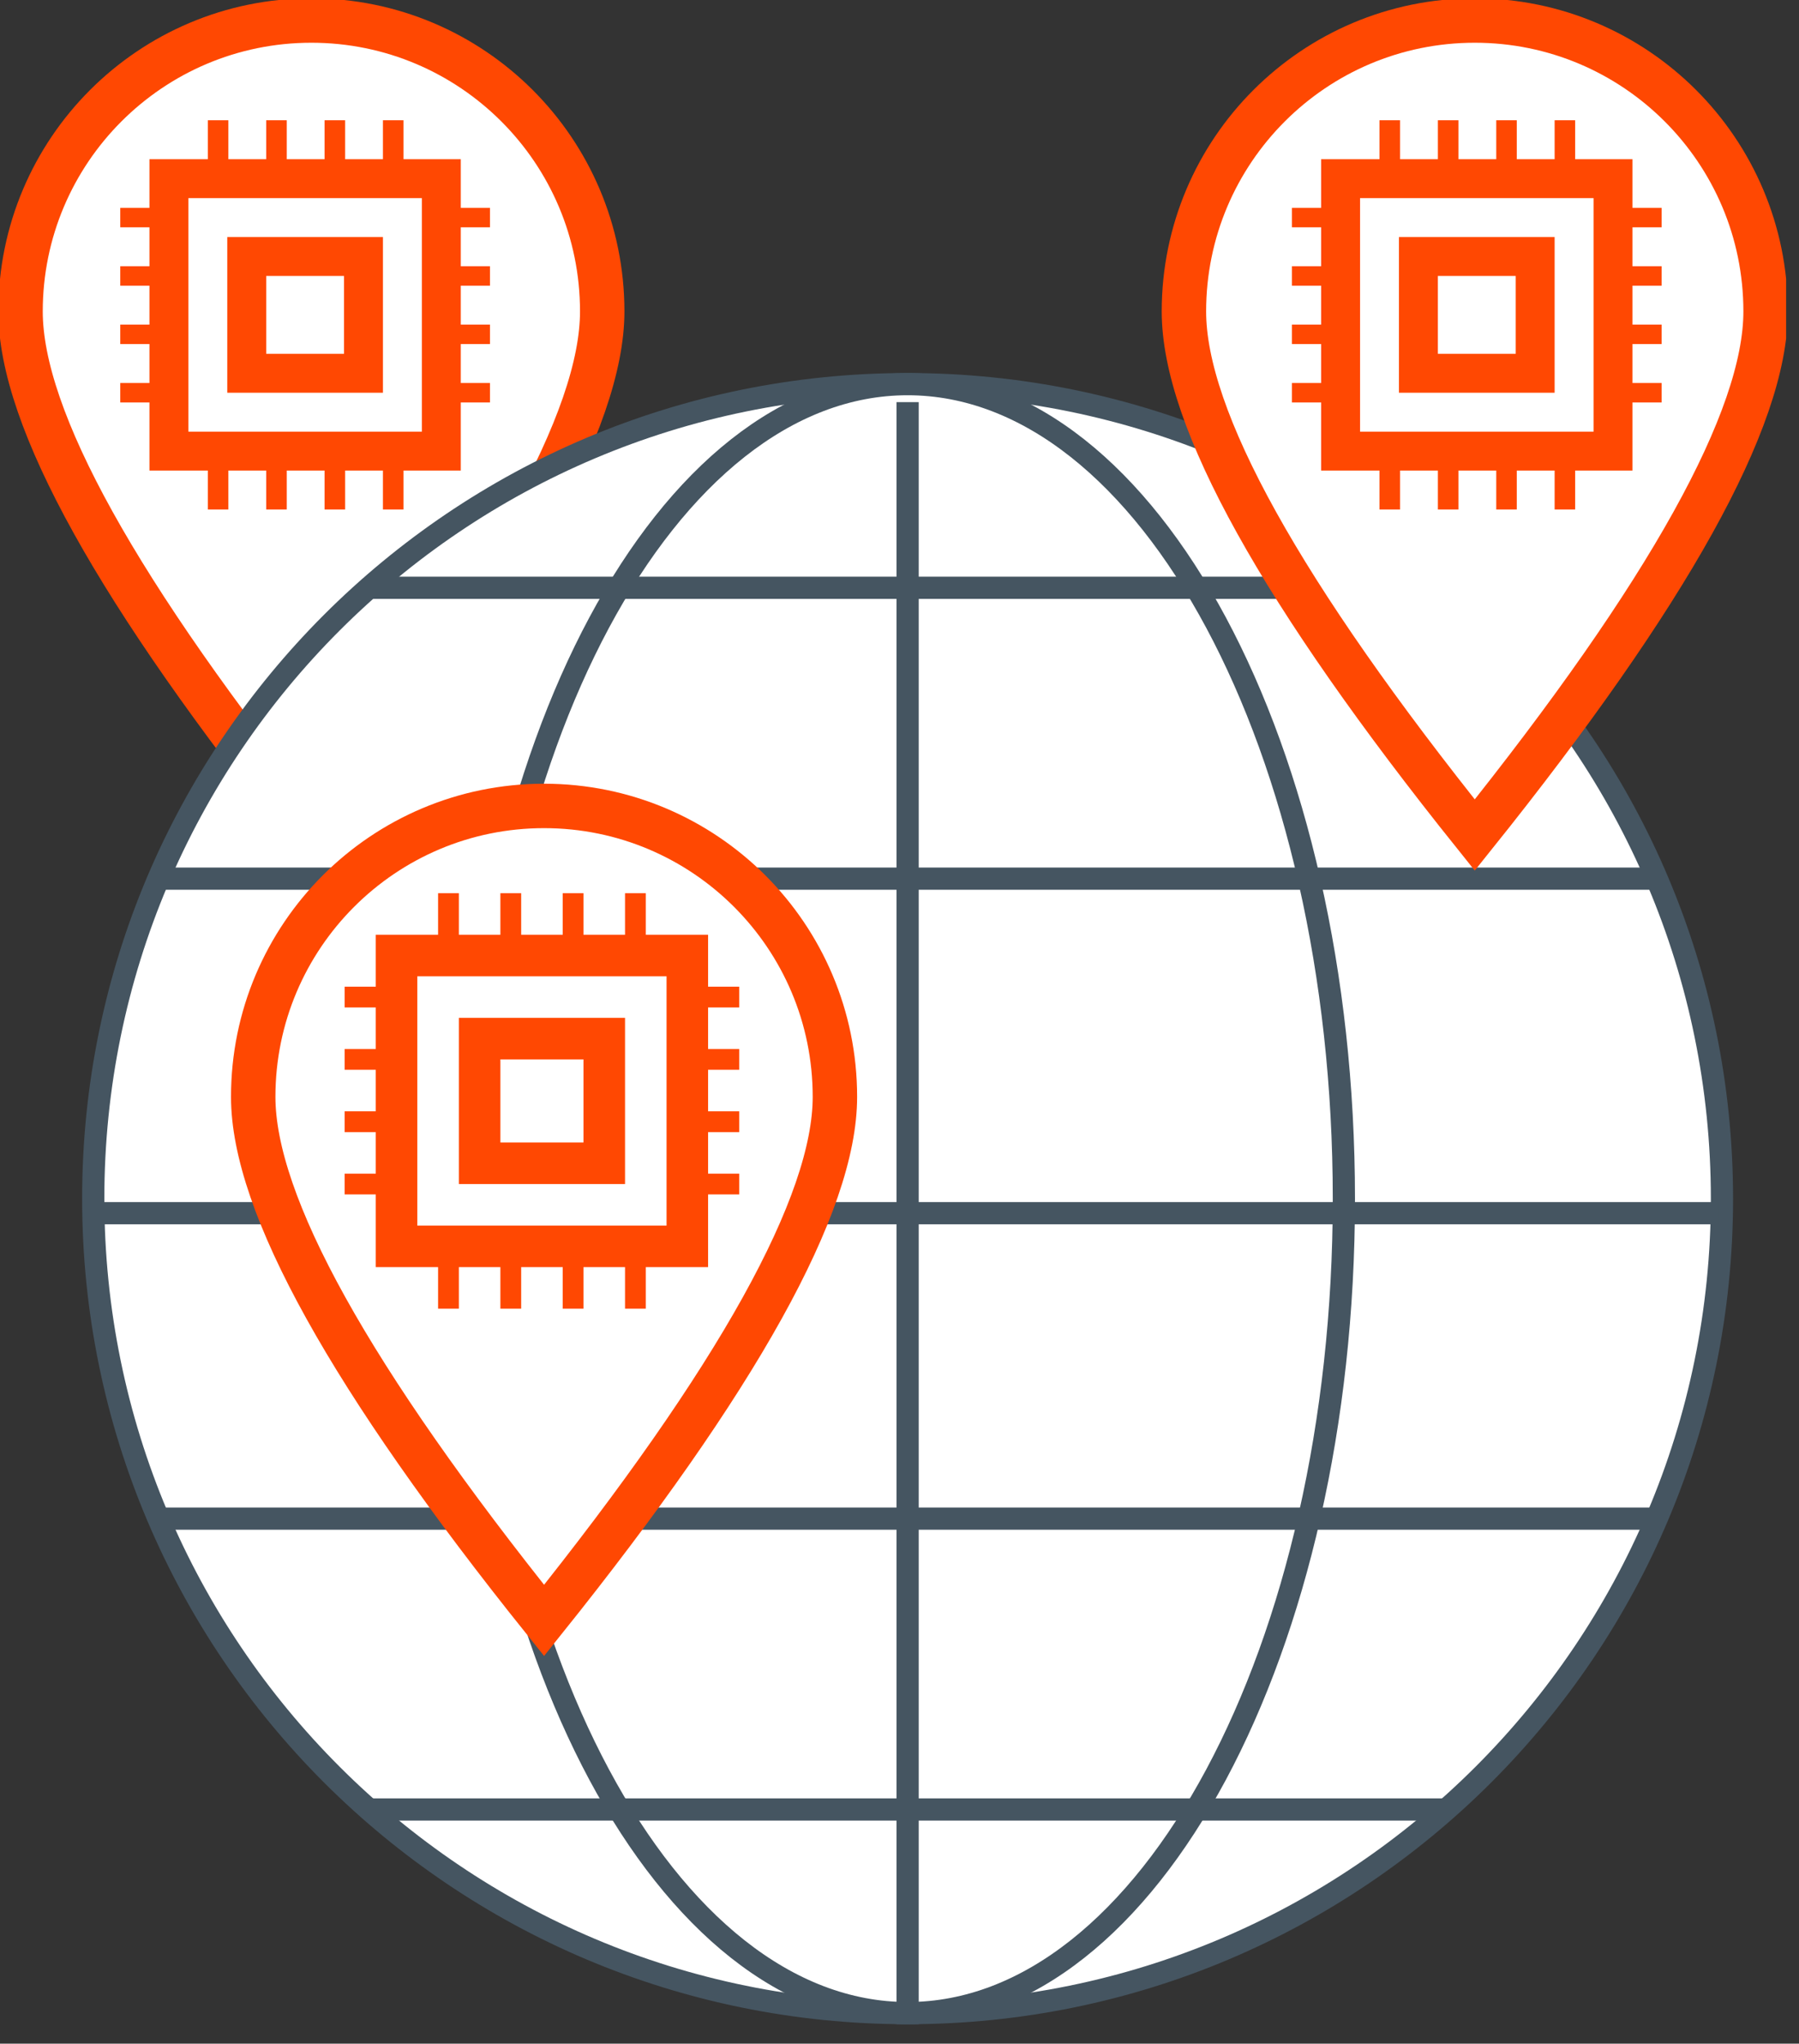 <svg width="81" height="92" viewBox="0 0 81 92" fill="none" xmlns="http://www.w3.org/2000/svg">
<rect x="0" y="0" width="81" height="92" fill="#333333" stroke="none"/>
<g clip-path="url(#clip0_369_64)">
<path fill-rule="evenodd" clip-rule="evenodd" d="M14.02 37.591C22.75 26.698 27.115 18.841 27.115 14.02C27.115 6.787 21.252 0.924 14.02 0.924C6.788 0.924 0.925 6.787 0.925 14.02C0.925 18.841 5.29 26.698 14.02 37.591Z" fill="white" stroke="#FF4802" stroke-width="2"/>
<path d="M40.865 90.626C61.115 90.626 77.531 74.21 77.531 53.96C77.531 33.71 61.115 17.293 40.865 17.293C20.614 17.293 4.198 33.71 4.198 53.96C4.198 74.21 20.614 90.626 40.865 90.626Z" fill="white" stroke="#455561"/>
<path d="M40.865 90.626C51.714 90.626 60.508 74.21 60.508 53.96C60.508 33.71 51.714 17.293 40.865 17.293C30.017 17.293 21.223 33.71 21.223 53.96C21.223 74.21 30.017 90.626 40.865 90.626Z" fill="white" stroke="#455561"/>
<path d="M4.853 54.615H76.877" stroke="#455561" stroke-linecap="square"/>
<path d="M7.473 68.365H74.258" stroke="#455561" stroke-linecap="square"/>
<path d="M16.639 81.46H65.091" stroke="#455561" stroke-linecap="round"/>
<path d="M7.473 39.555H74.258" stroke="#455561" stroke-linecap="square"/>
<path d="M16.639 26.46H63.781" stroke="#455561" stroke-linecap="round"/>
<path d="M40.865 18.603L40.865 90.626" stroke="#455561" stroke-linecap="square"/>
<path fill-rule="evenodd" clip-rule="evenodd" d="M66.401 37.591C75.131 26.698 79.496 18.841 79.496 14.02C79.496 6.787 73.633 0.924 66.401 0.924C59.169 0.924 53.306 6.787 53.306 14.02C53.306 18.841 57.671 26.698 66.401 37.591Z" fill="white" stroke="#FF4802" stroke-width="2"/>
<path fill-rule="evenodd" clip-rule="evenodd" d="M24.497 72.948C33.227 62.055 37.592 54.198 37.592 49.377C37.592 42.144 31.729 36.281 24.497 36.281C17.264 36.281 11.401 42.144 11.401 49.377C11.401 54.198 15.766 62.055 24.497 72.948Z" fill="white" stroke="#FF4802" stroke-width="2"/>
<path d="M73.502 7.167H59.484V21.184H73.502V7.167ZM71.75 8.919V19.432H61.237V8.919H71.75Z" fill="#FF4802"/>
<path d="M69.997 10.671H62.988V17.68H69.997V10.671ZM68.245 12.423V15.928H64.74V12.423H68.245Z" fill="#FF4802"/>
<path d="M63.037 5.414H62.112V8.042H63.037V5.414Z" fill="#FF4802"/>
<path d="M65.666 5.414H64.741V8.042H65.666V5.414Z" fill="#FF4802"/>
<path d="M68.293 5.414H67.369V8.042H68.293V5.414Z" fill="#FF4802"/>
<path d="M70.921 5.414H69.997V8.042H70.921V5.414Z" fill="#FF4802"/>
<path d="M63.037 20.308H62.112V22.936H63.037V20.308Z" fill="#FF4802"/>
<path d="M65.666 20.308H64.741V22.936H65.666V20.308Z" fill="#FF4802"/>
<path d="M68.293 20.308H67.369V22.936H68.293V20.308Z" fill="#FF4802"/>
<path d="M70.921 20.308H69.997V22.936H70.921V20.308Z" fill="#FF4802"/>
<path fill-rule="evenodd" clip-rule="evenodd" d="M74.816 9.356V10.233H72.188V9.356H74.816Z" fill="#FF4802"/>
<path fill-rule="evenodd" clip-rule="evenodd" d="M74.816 11.985V12.861H72.188V11.985H74.816Z" fill="#FF4802"/>
<path fill-rule="evenodd" clip-rule="evenodd" d="M74.816 14.613V15.489H72.188V14.613H74.816Z" fill="#FF4802"/>
<path fill-rule="evenodd" clip-rule="evenodd" d="M74.816 17.242V18.118H72.188V17.242H74.816Z" fill="#FF4802"/>
<path fill-rule="evenodd" clip-rule="evenodd" d="M60.798 9.356V10.233H58.169V9.356H60.798Z" fill="#FF4802"/>
<path fill-rule="evenodd" clip-rule="evenodd" d="M60.798 11.985V12.861H58.169V11.985H60.798Z" fill="#FF4802"/>
<path fill-rule="evenodd" clip-rule="evenodd" d="M60.798 14.613V15.489H58.169V14.613H60.798Z" fill="#FF4802"/>
<path fill-rule="evenodd" clip-rule="evenodd" d="M60.798 17.242V18.118H58.169V17.242H60.798Z" fill="#FF4802"/>
<path d="M31.882 42.08H16.919V57.043H31.882V42.08ZM30.012 43.951V55.173H18.789V43.951H30.012Z" fill="#FF4802"/>
<path d="M28.142 45.821H20.66V53.303H28.142V45.821ZM26.271 47.691V51.432H22.53V47.691H26.271Z" fill="#FF4802"/>
<path d="M20.66 40.21H19.725V43.016H20.66V40.21Z" fill="#FF4802"/>
<path d="M23.466 40.21H22.53V43.016H23.466V40.21Z" fill="#FF4802"/>
<path d="M26.271 40.21H25.336V43.016H26.271V40.21Z" fill="#FF4802"/>
<path d="M29.077 40.21H28.142V43.016H29.077V40.21Z" fill="#FF4802"/>
<path d="M20.66 56.108H19.725V58.914H20.66V56.108Z" fill="#FF4802"/>
<path d="M23.466 56.108H22.53V58.914H23.466V56.108Z" fill="#FF4802"/>
<path d="M26.271 56.108H25.336V58.914H26.271V56.108Z" fill="#FF4802"/>
<path d="M29.077 56.108H28.142V58.914H29.077V56.108Z" fill="#FF4802"/>
<path fill-rule="evenodd" clip-rule="evenodd" d="M33.285 44.418V45.353H30.48V44.418H33.285Z" fill="#FF4802"/>
<path fill-rule="evenodd" clip-rule="evenodd" d="M33.285 47.224V48.159H30.48V47.224H33.285Z" fill="#FF4802"/>
<path fill-rule="evenodd" clip-rule="evenodd" d="M33.285 50.029V50.965H30.48V50.029H33.285Z" fill="#FF4802"/>
<path fill-rule="evenodd" clip-rule="evenodd" d="M33.285 52.835V53.77H30.48V52.835H33.285Z" fill="#FF4802"/>
<path fill-rule="evenodd" clip-rule="evenodd" d="M18.322 44.418V45.353H15.517V44.418H18.322Z" fill="#FF4802"/>
<path fill-rule="evenodd" clip-rule="evenodd" d="M18.322 47.224V48.159H15.517V47.224H18.322Z" fill="#FF4802"/>
<path fill-rule="evenodd" clip-rule="evenodd" d="M18.322 50.029V50.965H15.517V50.029H18.322Z" fill="#FF4802"/>
<path fill-rule="evenodd" clip-rule="evenodd" d="M18.322 52.835V53.77H15.517V52.835H18.322Z" fill="#FF4802"/>
<path d="M20.747 7.167H6.729V21.184H20.747V7.167ZM18.995 8.919V19.432H8.482V8.919H18.995Z" fill="#FF4802"/>
<path d="M17.242 10.671H10.233V17.68H17.242V10.671ZM15.49 12.423V15.928H11.986V12.423H15.49Z" fill="#FF4802"/>
<path d="M10.282 5.414H9.357V8.042H10.282V5.414Z" fill="#FF4802"/>
<path d="M12.911 5.414H11.986V8.042H12.911V5.414Z" fill="#FF4802"/>
<path d="M15.539 5.414H14.614V8.042H15.539V5.414Z" fill="#FF4802"/>
<path d="M18.167 5.414H17.242V8.042H18.167V5.414Z" fill="#FF4802"/>
<path d="M10.282 20.308H9.357V22.936H10.282V20.308Z" fill="#FF4802"/>
<path d="M12.911 20.308H11.986V22.936H12.911V20.308Z" fill="#FF4802"/>
<path d="M15.539 20.308H14.614V22.936H15.539V20.308Z" fill="#FF4802"/>
<path d="M18.167 20.308H17.242V22.936H18.167V20.308Z" fill="#FF4802"/>
<path fill-rule="evenodd" clip-rule="evenodd" d="M22.061 9.356V10.233H19.433V9.356H22.061Z" fill="#FF4802"/>
<path fill-rule="evenodd" clip-rule="evenodd" d="M22.061 11.985V12.861H19.433V11.985H22.061Z" fill="#FF4802"/>
<path fill-rule="evenodd" clip-rule="evenodd" d="M22.061 14.613V15.489H19.433V14.613H22.061Z" fill="#FF4802"/>
<path fill-rule="evenodd" clip-rule="evenodd" d="M22.061 17.242V18.118H19.433V17.242H22.061Z" fill="#FF4802"/>
<path fill-rule="evenodd" clip-rule="evenodd" d="M8.043 9.356V10.233H5.415V9.356H8.043Z" fill="#FF4802"/>
<path fill-rule="evenodd" clip-rule="evenodd" d="M8.043 11.985V12.861H5.415V11.985H8.043Z" fill="#FF4802"/>
<path fill-rule="evenodd" clip-rule="evenodd" d="M8.043 14.613V15.489H5.415V14.613H8.043Z" fill="#FF4802"/>
<path fill-rule="evenodd" clip-rule="evenodd" d="M8.043 17.242V18.118H5.415V17.242H8.043Z" fill="#FF4802"/>
</g>
<defs>
<clipPath id="clip0_369_64">
<rect width="80.42" height="91.512" fill="white"/>
</clipPath>
</defs>
</svg>
